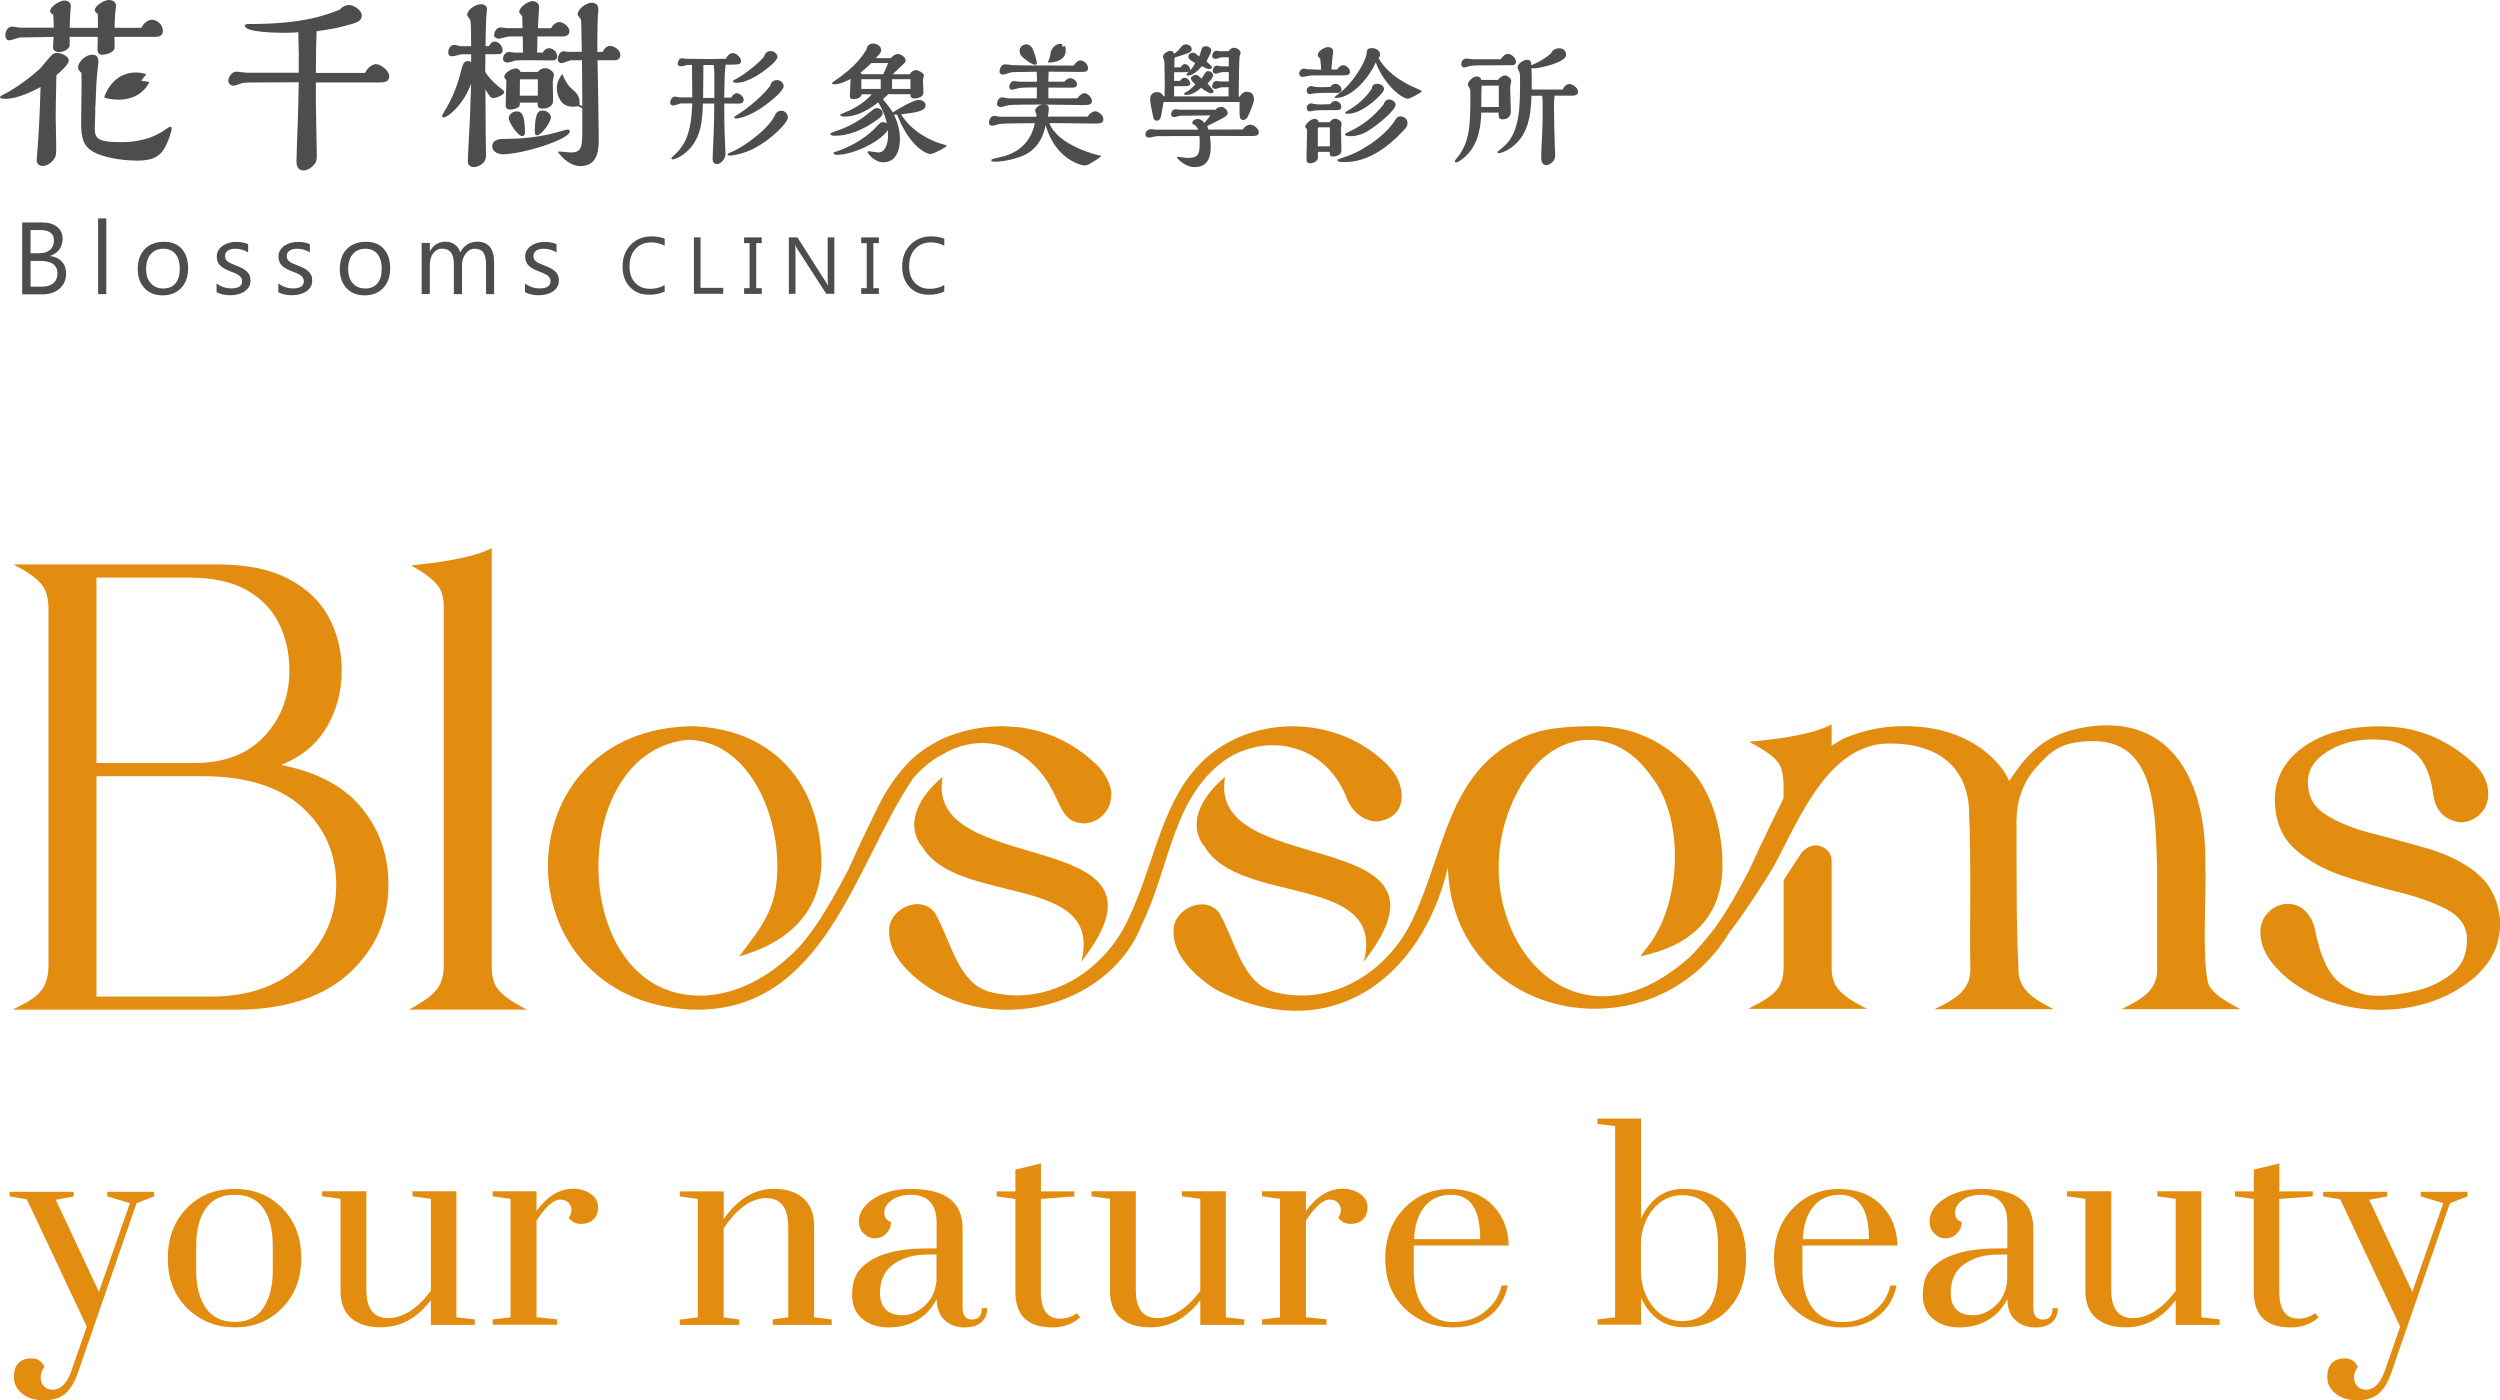 <?xml version="1.0" encoding="UTF-8"?>
<svg id="b" data-name="圖層 2" xmlns="http://www.w3.org/2000/svg" width="244.63" height="137.01" viewBox="0 0 244.63 137.01">
  <defs>
    <style>
      .d {
        isolation: isolate;
      }

      .e {
        fill: #4d4d4d;
      }

      .f {
        fill: #e28c10;
      }
    </style>
  </defs>
  <g id="c" data-name="b">
    <g>
      <g>
        <path class="f" d="M27.52,74.85c1.88-.76,3.3-1.89,4.25-3.37,1.11-1.74,1.67-3.72,1.67-5.9,0-1.87-.43-3.61-1.26-5.17-.84-1.57-2.18-2.84-3.98-3.78-1.79-.93-4.1-1.4-6.88-1.4H1.33l.99,.56c.84,.48,1.45,.98,1.82,1.49,.36,.5,.57,1.21,.6,2.08v35.3c-.03,.89-.24,1.6-.6,2.12-.37,.53-.98,1.02-1.81,1.45l-1.08,.57H23.66c4.59-.12,8.16-1.35,10.63-3.68,2.47-2.34,3.72-5.21,3.72-8.56,0-3-.96-5.61-2.85-7.77-1.7-1.95-4.27-3.27-7.64-3.93m-1.65-2.82c-1.63,1.74-3.91,2.62-6.78,2.62H9.44v-18.14h9.07c2.3,0,4.19,.41,5.62,1.22,1.43,.81,2.49,1.9,3.16,3.25,.68,1.36,1.03,2.91,1.03,4.61,0,2.54-.83,4.71-2.46,6.45m-16.42,3.9h10.33c4.28,0,7.58,1.02,9.8,3.04,2.21,2.01,3.33,4.56,3.33,7.58s-1.11,5.58-3.31,7.72c-2.2,2.15-5.21,3.23-8.96,3.23H9.44v-21.57Z"/>
        <path class="f" d="M48.69,96.74c-.38-.5-.57-1.2-.57-2.08V53.64l-.42,.19c-1.33,.59-3.55,1.07-6.59,1.4l-.88,.1,.77,.45c.8,.48,1.42,.99,1.83,1.5,.39,.49,.59,1.19,.59,2.07v35.3c-.03,.88-.24,1.59-.63,2.09-.39,.52-1,1.02-1.8,1.49l-.94,.56h11.48l-.99-.56c-.84-.47-1.46-.97-1.85-1.49"/>
        <path class="f" d="M179.82,96.73c-.39-.49-.59-1.19-.59-2.07v-10.38c0-.47-.17-.85-.5-1.14-.68-.58-1.63-.61-2.44,.29l-1.76,2.7v8.52c0,.88-.19,1.58-.57,2.08-.39,.51-1.01,.99-1.84,1.43l-1.08,.56h11.64l-1.03-.56c-.8-.43-1.42-.92-1.83-1.44"/>
        <path class="f" d="M216.38,96.73c-1.1-.68-.41-10.54-.59-11.84,.22-7.72-2.84-15.23-11.83-13.72-3.61,.62-5.41,2.25-7.36,5.27-.13-.55-2.67-5.39-10.3-5.39-1.98,0-3.92,.39-5.78,1.17-.48,.23-.87,.5-1.29,.75v-2.09c-1.65,.91-4.85,1.43-8.1,1.7,.96,.49,2.3,1.26,2.8,1.96,.7,.74,.6,2.51,.59,3.58-.03,.05-2.26,4.56-3.34,6.99-.97,1.84-2.1,3.95-3.41,5.73-.8,1.04-1.59,1.97-2.36,2.75-13.01,11.73-24.05-5.63-16.06-17.55,3.31-4.85,9-4.87,12.28,0h.02c3.32,4.39,2.77,12.6-.43,16.6-.19,.23-.72,.96-.72,.96,.83-.32,8.05-1.19,8.05-8.95,0-3.87-1.26-7.54-3.35-9.62-2.19-2.19-5.05-3.97-9.17-3.97-4.44,0-5.99,.58-7.45,1.29-6.87,3.35-7.25,11.03-10.24,17.37-2.21,5.02-7.68,8.89-13.65,7.35-3.14-.86-3.75-4.89-5.39-7.75-1.43-1.84-4.59-.34-4.47,1.87-.03,2.34,2.14,4.34,4.03,5.57,11.06,5.81,20.23-.84,22.82-11.9,.44,15.06,20.03,18.83,27.56,6.36,1.46-1.88,2.84-4.07,3.96-5.83,2.37-3.9,5.24-12.64,11.66-12.64,8.05,0,7.8,6.27,7.82,6.8,.21,4.23,.05,11.59,.12,15.13,.12,2.3-1.66,3.15-3.49,4.07h11.64c-1.77-.94-3.54-1.81-3.44-4.07-.23-4.12-.17-10.05-.19-14.37,0-1.9,.62-3.77,1.9-5.18,1.43-1.58,2.38-2.61,5.65-2.61,6.3,0,6,7.54,6.21,12.39v9.77c.12,2.3-1.66,3.15-3.49,4.07h11.64c-.95-.5-2.31-1.24-2.85-2"/>
        <path class="f" d="M242.29,85.37c-1.32-1.03-2.94-1.82-4.81-2.36-1.8-.52-3.64-1.02-5.47-1.49-1.76-.45-3.26-1.06-4.46-1.82-1.15-.73-1.72-1.78-1.72-3.2v-.15c.07-1.13,.7-2.05,1.92-2.82,1.24-.78,2.74-1.18,4.45-1.18l1.03,.05c1.11,.07,2.15,.5,3.08,1.28,.93,.76,1.52,2.11,1.78,4.01,.21,1.59,1.06,2.52,2.58,2.77h.11c.68,0,1.3-.25,1.83-.73,.53-.49,.82-1.11,.87-1.85v-.17c0-1.15-.5-2.18-1.5-3.08-.95-.85-1.84-1.5-2.65-1.92-1.86-1.09-4.03-1.64-6.43-1.64-3.02,0-5.49,.64-7.34,1.91-1.88,1.29-2.88,2.97-2.96,5.02v.17c0,2.1,.66,3.75,1.96,4.91,1.26,1.13,2.85,2.01,4.7,2.63,1.84,.61,3.7,1.15,5.53,1.61,1.82,.45,3.37,1.01,4.62,1.66,1.19,.63,1.84,1.48,1.98,2.57v.46c0,1.37-.46,2.41-1.4,3.2-.97,.8-2.14,1.38-3.48,1.71-1.36,.34-2.6,.51-3.68,.51-1.47,.04-2.74-.38-3.84-1.23-1.1-.84-1.92-2.54-2.43-5.04-.12-.74-.41-1.38-.87-1.89-.48-.54-1.09-.82-1.82-.82s-1.36,.27-1.89,.8c-.53,.53-.8,1.19-.8,1.95,0,1.09,.42,2.15,1.24,3.13,.79,.95,1.73,1.75,2.79,2.38,2.28,1.39,4.87,2.1,7.7,2.1,3.09,0,5.84-.79,8.16-2.36,2.36-1.59,3.56-3.61,3.56-5.99v-.49c-.2-1.98-.99-3.52-2.34-4.57"/>
        <path class="f" d="M92.18,73.85h0c4.27-2.56,9.02-.68,11.18,4.26,.51,1.01,.91,2.17,2.17,2.4l.44,.06c1.42,.02,2.7-1.14,2.75-2.59,.23-1.19-1.05-2.96-1.64-3.36-2.06-1.9-4.49-3.06-7.27-3.45l-1.68-.11c-1.98,0-3.92,.39-5.78,1.17-1.56,.74-2.8,1.63-3.69,2.64-.89,.97-1.69,2.1-2.39,3.38-1.08,2.12-2.18,4.43-3.26,6.85-1.43,2.69-3.52,6.59-5.76,8.48-2.39,2.24-5.86,4.12-9.54,3.81-12.12-.9-12.16-23.92-.37-25,5.77,.12,8.82,6.99,8.72,12.56,.01,4.14-1.76,5.96-3.73,8.65,.83-.32,7.75-1.83,8.05-8.95,.03-7.55-4.33-13.25-12.52-13.59-18.84,.14-19.07,26.8-.23,27.73,13.07,.45,15.99-14.18,21.71-22.61,.84-.99,1.79-1.78,2.82-2.33"/>
        <path class="f" d="M106.45,93.24c8.97-12.53-16.05-7.27-14.21-17.22-2.17,1.8-3.78,4.44-2.06,6.79l.03-.02c3.32,5.89,17.88,2.58,15.59,11.34l.65-.88h0Z"/>
        <path class="f" d="M134.09,93.24c8.97-12.53-16.05-7.27-14.21-17.22-2.17,1.8-3.79,4.44-2.06,6.79l.03-.02c3.31,5.89,17.89,2.58,15.59,11.34l.65-.89Z"/>
        <path class="f" d="M120.35,74.07c4.12-2.39,9.45-1.04,11.4,3.96,.45,1.19,1.25,1.97,2.41,2.3l.53,.06c3.04-.34,2.84-3.17,1.71-4.79h0c-.61-.77-.83-.97-.92-1.03-3.87-3.68-9.9-4.52-14.73-2.22-6.87,3.35-7.25,11.03-10.24,17.36-2.21,5.02-7.68,8.89-13.65,7.35-3.14-.86-3.75-4.89-5.39-7.76-1.43-1.84-4.59-.34-4.47,1.87-.03,2.34,2.14,4.34,4.03,5.57,7.17,4.44,17.7,1.48,20.73-6.33,2.8-5.7,2.97-12.78,8.59-16.35"/>
      </g>
      <g class="d">
        <path class="f" d="M15.08,116.62v.45l-1.72,.66-5.69,16.46c-.33,.98-.74,1.7-1.25,2.15-.51,.45-1.21,.68-2.11,.68s-1.62-.22-2.15-.66c-.53-.44-.8-.97-.8-1.6s.15-1.09,.45-1.39c.3-.3,.73-.45,1.29-.45s.98,.27,1.25,.82c-.25,.33-.37,.68-.37,1.04s.11,.66,.33,.88c.22,.22,.49,.33,.82,.33,.79,0,1.41-.6,1.84-1.8l1.52-4.38-5.86-12.45-1.68-.29v-.45H7.22v.45l-1.76,.33,4.22,9.01,3.03-8.68-2.21-.66v-.45h4.59Z"/>
        <path class="f" d="M18.3,128c-1.26-1.26-1.88-2.88-1.88-4.87s.61-3.62,1.84-4.89c1.23-1.27,2.79-1.9,4.69-1.9s3.46,.63,4.69,1.9,1.84,2.89,1.84,4.85-.61,3.59-1.84,4.87-2.77,1.92-4.63,1.92-3.43-.63-4.71-1.88Zm8.39-3.64v-2.5c0-1.53-.31-2.74-.92-3.62-.61-.89-1.55-1.33-2.8-1.33s-2.2,.44-2.83,1.33c-.63,.89-.94,2.1-.94,3.62v2.5c0,1.5,.31,2.71,.94,3.62,.63,.92,1.57,1.37,2.83,1.37s2.19-.46,2.8-1.37c.61-.91,.92-2.12,.92-3.62Z"/>
        <path class="f" d="M35.85,116.58v9.66c0,1.83,.71,2.74,2.13,2.74s2.84-.89,4.18-2.66v-9.01l-1.8-.25v-.49h4.3v12.33l1.8,.21v.53h-4.3v-2.42c-1.34,1.78-2.98,2.66-4.91,2.66-1.23,0-2.19-.3-2.89-.9-.7-.6-1.04-1.5-1.04-2.7v-8.97l-1.8-.25v-.49h4.34Z"/>
        <path class="f" d="M48.2,129.64v-.53l1.76-.21v-11.59l-1.76-.25v-.49h4.3v1.92c1.06-1.45,2.27-2.17,3.6-2.17,.63,0,1.19,.16,1.68,.49,.49,.33,.74,.76,.74,1.29s-.15,.94-.45,1.23c-.3,.29-.7,.43-1.21,.43s-.91-.21-1.21-.61c.19-.25,.28-.5,.27-.78-.01-.27-.12-.5-.31-.7-.19-.19-.45-.29-.78-.29-.66,0-1.43,.68-2.33,2.05v9.46l2.01,.21v.53h-6.31Z"/>
        <path class="f" d="M77.12,120.02c0-1.86-.72-2.78-2.15-2.78s-2.82,.98-4.16,2.95v8.72l1.52,.21v.53h-5.81v-.53l1.76-.21v-11.59l-1.76-.25v-.49h4.3v2.7c1.36-1.96,3-2.95,4.91-2.95,1.2,0,2.16,.31,2.87,.92s1.06,1.51,1.06,2.68v8.97l1.72,.21v.53h-5.77v-.53l1.52-.21v-8.89Z"/>
        <path class="f" d="M91.64,127.14c-.44,.87-1.06,1.55-1.88,2.03-.82,.48-1.75,.72-2.8,.72s-1.91-.28-2.58-.84-1-1.33-1-2.31,.2-1.76,.61-2.33c1.15-1.5,3.4-2.25,6.76-2.25h.9v-2.46c0-1.86-.85-2.79-2.54-2.79-.76,0-1.39,.18-1.86,.53-.48,.36-.72,.76-.72,1.23s.22,.76,.66,.9c0,.44-.16,.81-.47,1.13s-.69,.47-1.13,.47c-.41,0-.77-.16-1.08-.47-.31-.31-.47-.7-.47-1.17,0-.87,.49-1.62,1.47-2.25,.98-.63,2.18-.94,3.6-.94,3.41,0,5.1,1.3,5.08,3.89v7.74c0,.76,.31,1.15,.94,1.15s.94-.37,.94-1.11h.53c0,.57-.19,1.03-.57,1.37-.38,.34-.94,.51-1.68,.51s-1.37-.23-1.88-.68c-.52-.45-.79-1.14-.82-2.07Zm0-1.8v-2.58h-.9c-1.31,0-2.41,.31-3.3,.94-.89,.63-1.33,1.57-1.33,2.83,0,.68,.18,1.21,.55,1.6,.37,.38,.92,.57,1.66,.57s1.45-.3,2.13-.9c.68-.6,1.08-1.42,1.19-2.46Z"/>
        <path class="f" d="M105.13,116.58v.49l-3.28,.25v9.05c0,1.8,.64,2.69,1.92,2.66,.57,0,1.11-.18,1.6-.53l.33,.41c-.76,.66-1.67,.98-2.7,.98-2.43,0-3.64-1.16-3.64-3.48v-9.09l-1.84-.25v-.49h1.84v-2.13l2.5-.61v2.74h3.28Z"/>
        <path class="f" d="M111.14,116.58v9.66c0,1.83,.71,2.74,2.13,2.74s2.84-.89,4.18-2.66v-9.01l-1.8-.25v-.49h4.3v12.33l1.8,.21v.53h-4.3v-2.42c-1.34,1.78-2.98,2.66-4.91,2.66-1.23,0-2.19-.3-2.89-.9-.7-.6-1.04-1.5-1.04-2.7v-8.97l-1.8-.25v-.49h4.34Z"/>
        <path class="f" d="M123.49,129.64v-.53l1.76-.21v-11.59l-1.76-.25v-.49h4.3v1.92c1.06-1.45,2.27-2.17,3.6-2.17,.63,0,1.19,.16,1.68,.49,.49,.33,.74,.76,.74,1.29s-.15,.94-.45,1.23c-.3,.29-.7,.43-1.21,.43s-.91-.21-1.21-.61c.19-.25,.28-.5,.27-.78-.01-.27-.12-.5-.31-.7-.19-.19-.45-.29-.78-.29-.66,0-1.43,.68-2.33,2.05v9.46l2.01,.21v.53h-6.31Z"/>
        <path class="f" d="M145.29,128.33c.87-.66,1.42-1.5,1.64-2.54h.61c-.25,1.26-.85,2.25-1.8,2.99-.96,.74-2.13,1.11-3.52,1.11-1.91,0-3.51-.63-4.79-1.88-1.26-1.23-1.88-2.85-1.88-4.85s.61-3.64,1.84-4.91c1.23-1.27,2.72-1.9,4.48-1.9s3.15,.53,4.18,1.58,1.55,2.37,1.58,3.95h-9.29v2.5c0,1.5,.33,2.7,.98,3.6,.71,.93,1.67,1.39,2.87,1.39s2.24-.34,3.11-1.02Zm-3.28-11.42c-1.12,0-1.99,.39-2.62,1.17-.63,.78-.97,1.84-1.02,3.17h6.47c0-2.89-.94-4.34-2.83-4.34Z"/>
        <path class="f" d="M156.32,129.64v-.53l1.72-.21v-18.71l-1.72-.21v-.53h4.26v9.79c.9-1.94,2.29-2.91,4.18-2.91s3.37,.63,4.46,1.88c1.09,1.26,1.64,2.89,1.64,4.91s-.55,3.65-1.64,4.89-2.58,1.86-4.46,1.86-3.28-.96-4.18-2.87v2.62h-4.26Zm11.79-5.28v-2.5c0-3.28-1.17-4.91-3.52-4.91-1.12,0-2.06,.46-2.83,1.37-.76,.92-1.16,2.04-1.19,3.38v2.66c0,1.34,.38,2.49,1.15,3.46,.76,.97,1.72,1.45,2.87,1.45,2.35,0,3.52-1.64,3.52-4.91Z"/>
        <path class="f" d="M183.33,128.33c.87-.66,1.42-1.5,1.64-2.54h.61c-.25,1.26-.85,2.25-1.8,2.99-.96,.74-2.13,1.11-3.52,1.11-1.91,0-3.51-.63-4.79-1.88-1.26-1.23-1.88-2.85-1.88-4.85s.61-3.64,1.84-4.91,2.72-1.9,4.48-1.9,3.15,.53,4.18,1.58c1.02,1.05,1.55,2.37,1.58,3.95h-9.3v2.5c0,1.5,.33,2.7,.98,3.6,.71,.93,1.67,1.39,2.87,1.39s2.24-.34,3.11-1.02Zm-3.28-11.42c-1.12,0-1.99,.39-2.62,1.17-.63,.78-.97,1.84-1.02,3.17h6.47c0-2.89-.94-4.34-2.83-4.34Z"/>
        <path class="f" d="M196.41,127.14c-.44,.87-1.06,1.55-1.88,2.03s-1.75,.72-2.8,.72-1.91-.28-2.58-.84-1-1.33-1-2.31,.2-1.76,.61-2.33c1.15-1.5,3.4-2.25,6.76-2.25h.9v-2.46c0-1.86-.85-2.79-2.54-2.79-.76,0-1.39,.18-1.86,.53-.48,.36-.72,.76-.72,1.23s.22,.76,.66,.9c0,.44-.16,.81-.47,1.13s-.69,.47-1.13,.47c-.41,0-.77-.16-1.08-.47-.31-.31-.47-.7-.47-1.17,0-.87,.49-1.62,1.47-2.25s2.18-.94,3.6-.94c3.41,0,5.1,1.3,5.08,3.89v7.74c0,.76,.31,1.15,.94,1.15s.94-.37,.94-1.11h.53c0,.57-.19,1.03-.57,1.37-.38,.34-.94,.51-1.68,.51s-1.37-.23-1.88-.68c-.52-.45-.79-1.14-.82-2.07Zm0-1.8v-2.58h-.9c-1.31,0-2.41,.31-3.3,.94-.89,.63-1.33,1.57-1.33,2.83,0,.68,.18,1.21,.55,1.6,.37,.38,.92,.57,1.66,.57s1.45-.3,2.13-.9c.68-.6,1.08-1.42,1.19-2.46Z"/>
        <path class="f" d="M206.59,116.58v9.66c0,1.83,.71,2.74,2.13,2.74s2.84-.89,4.18-2.66v-9.01l-1.8-.25v-.49h4.3v12.33l1.8,.21v.53h-4.3v-2.42c-1.34,1.78-2.98,2.66-4.91,2.66-1.23,0-2.19-.3-2.89-.9-.7-.6-1.04-1.5-1.04-2.7v-8.97l-1.8-.25v-.49h4.34Z"/>
        <path class="f" d="M226.31,116.58v.49l-3.28,.25v9.05c0,1.8,.64,2.69,1.92,2.66,.57,0,1.11-.18,1.6-.53l.33,.41c-.76,.66-1.67,.98-2.7,.98-2.43,0-3.64-1.16-3.64-3.48v-9.09l-1.84-.25v-.49h1.84v-2.13l2.5-.61v2.74h3.28Z"/>
        <path class="f" d="M241.45,116.62v.45l-1.72,.66-5.69,16.46c-.33,.98-.74,1.7-1.25,2.15-.51,.45-1.21,.68-2.11,.68s-1.62-.22-2.15-.66c-.53-.44-.8-.97-.8-1.6s.15-1.09,.45-1.39c.3-.3,.73-.45,1.29-.45s.98,.27,1.25,.82c-.25,.33-.37,.68-.37,1.04s.11,.66,.33,.88,.49,.33,.82,.33c.79,0,1.41-.6,1.84-1.8l1.52-4.38-5.86-12.45-1.68-.29v-.45h6.27v.45l-1.76,.33,4.22,9.01,3.03-8.68-2.21-.66v-.45h4.59Z"/>
      </g>
      <g>
        <g>
          <path class="e" d="M5.59,5.18c.44,0,1.14,.33,1.14,.74,0,.37-.75,1.06-1.21,1.43-.05,1.97-.07,3.61-.07,4.02s.05,2.4,.05,2.85c0,.95,0,1.04-.26,1.41-.31,.41-.75,.61-1.05,.61s-.6-.17-.6-.58c0-.22,.1-1.3,.12-1.54,.19-2.85,.23-4.69,.26-5.6-.72,.37-2.2,1.15-3.43,1.15-.12,0-.54,0-.54-.15,0-.11,.28-.24,.49-.35,.89-.43,2.59-1.66,3.45-2.48,.17-.17,.91-1.1,1.1-1.28,.1-.09,.26-.24,.54-.24h.01ZM13.83,2.71c.23-.43,.63-.78,1.03-.78,.51,0,1.08,.47,1.08,1.1,0,.5-.44,.58-.75,.58h-3.99c0,.15,.02,.84,.02,.99,0,.63-1.03,.76-1.21,.76-.46,0-.47-.41-.47-.61,0-.17,.03-.95,.03-1.14h-2.75v.8c0,.43-.67,.69-1.07,.69-.05,0-.56-.04-.56-.43,0-.02,.05-.89,.05-1.06l-3.27,.06c-.16,0-.88,.28-1.05,.28-.24,0-.4-.22-.4-.49,0-.33,.19-.86,.67-.86,.12,0,.68,.11,.82,.11h3.25c0-.26-.03-1.1-.05-1.3-.19-.06-.31-.19-.31-.32,.01-.45,.95-1.04,1.41-1.04,.05,0,.63,0,.63,.6,0,.07-.05,.37-.05,.45-.03,.3-.05,.84-.07,1.62h2.77c0-.19-.02-1.14-.02-1.36-.12-.07-.3-.22-.3-.37,0-.41,.91-.99,1.37-.99,.07,0,.72,0,.72,.6,0,.04-.03,.22-.03,.26-.07,.46-.09,.61-.12,1.86h2.62Zm-4.5,8.05c-.03,.88-.05,1.4-.05,1.66,0,.99,0,1.49,2.52,1.49,2.33,0,3.48-.67,4.16-1.08,.1-.06,.58-.43,.7-.43,.05,0,.14,.04,.14,.15,0,.37-.39,1.4-.67,1.9-.44,.75-1.01,1.27-2.73,1.27-.75,0-2.63-.13-3.92-.69-1.38-.6-1.54-1.53-1.54-3.03,0-.71,.07-4.09,.03-4.86-.24-.24-.33-.35-.33-.54,0-.58,.77-1.25,1.38-1.25,.54,0,.61,.35,.61,.78,0,.08-.05,.49-.07,.58-.12,1.06-.16,1.97-.21,3.41l-.04,.65h.02Z"/>
          <path class="e" d="M29.24,5.63c0-.15-.05-2.21-.05-2.48-.37,.04-.6,.06-1.33,.06-.61,0-3.9-.02-3.9-.69,0-.17,.23-.17,.44-.17,5.21,0,7.33-.82,8.85-1.41,.4-.45,.86-.45,.91-.45,.4,0,1.24,.47,1.24,1.01,0,.6-.53,.74-1.52,1-.53,.15-1.49,.37-2.9,.56-.04,1.06-.07,1.9-.07,4.08h4.8c.31-.6,.77-.86,1.08-.86,.47,0,1.3,.63,1.3,1.19s-.54,.6-.93,.6h-6.25v2.14c0,.71,.09,4.15,.09,4.91,0,.52,0,.71-.31,1.04-.23,.26-.63,.52-.98,.52-.61,0-.7-.54-.7-.88,0-.52,.1-3.07,.12-3.67,.05-1.45,.07-2.18,.1-4.08-.58,0-3.38,.02-4.01,.02-.3,0-1.3,0-1.51,.06-.12,.04-.72,.26-.86,.26-.21,0-.51-.17-.51-.49s.31-.89,.82-.89c.14,0,.86,.11,1.01,.11h5.06v-1.49Z"/>
          <path class="e" d="M47.5,5.31c0,.24-.02,1.43-.02,1.71,.16,.28,.51,.84,1.65,1.73,.19,.15,.21,.17,.21,.26,0,.3-.81,.58-1.05,.58-.3,0-.35-.09-.79-.86l.03,4.6c0,.26,.03,1.58,.03,1.88,0,.88-.88,1.14-1.19,1.14-.37,0-.6-.22-.6-.6,0-.07,.09-1.82,.1-1.99,.12-2.27,.14-2.33,.23-5.58-.74,2.06-2.27,3.31-2.68,3.31-.1,0-.16-.04-.16-.13,0-.07,.02-.11,.14-.32,.44-.73,1.15-1.9,1.65-3.85,.26-1.02,.31-1.21,.79-1.21,.09,0,.21,.02,.26,.13v-.8h-.88c-.14,0-.79,.2-.94,.2-.33,0-.42-.17-.42-.37,0-.35,.19-.75,.61-.75,.1,0,.52,.13,.63,.13h1c0-.8,0-2.23-.07-2.53-.02-.09-.32-.43-.32-.52,0-.5,.81-1.06,1.35-1.06,.23,0,.6,.11,.6,.52,0,.06-.05,.35-.05,.41-.05,.37-.09,2.08-.1,3.18h.32c.21-.3,.31-.45,.58-.45,.35,0,.77,.39,.77,.82s-.3,.41-.63,.41h-1.05Z"/>
          <path class="e" d="M49.17,15.1c-.26,0-1-.17-1-.78,0-.73,.81-.73,1.4-.73,2.4,0,4.3-.47,4.62-.56,1.17-.32,1.22-.35,1.36-.35,.09,0,.21,.04,.21,.17,0,.8-4.67,2.25-6.6,2.25h0Z"/>
          <path class="e" d="M53.93,2.76c.26-.52,.67-.6,.81-.6,.37,0,.98,.43,.98,.91,0,.32-.26,.5-.7,.5h-2.43c0,.22-.02,1.34-.03,1.58h.56c.19-.43,.56-.43,.61-.43,.38,0,.79,.34,.79,.8,0,.39-.33,.39-.61,.39-.3,0-1.75-.02-2.08-.02-.28,0-1.26,0-1.44,.04-.1,.04-.59,.19-.72,.19s-.45-.07-.45-.35c0-.3,.19-.69,.63-.69,.07,0,.42,.07,.51,.07h.81c0-.61,0-1.06-.02-1.58h-1.33c-.16,0-.87,.22-1.03,.22-.09,0-.44-.06-.44-.37s.23-.74,.65-.74c.09,0,.51,.07,.61,.07h1.52c0-.13-.02-.82-.02-.97s0-.21-.14-.35c-.09-.09-.16-.17-.16-.26,0-.48,.86-1.06,1.29-1.06,.17,0,.65,.09,.65,.58,0,.19-.1,1.73-.12,2.07h1.3Z"/>
          <path class="e" d="M51.09,13.32c-.4,0-1.31-1.32-1.31-1.77,0-.26,.3-.65,.77-.65,.38,0,.82,.13,.82,2.07,0,.22-.1,.35-.28,.35Z"/>
          <path class="e" d="M54.2,7.34c0-.37-.52-.67-.86-.67-.26,0-.56,.13-.7,.37h-1.71c-.07-.22-.23-.34-.47-.34-.42,0-1.12,.45-1.12,.82,0,.06,.05,.13,.14,.24,.07,.09,.07,.11,.07,.22,0,.35-.07,1.97-.07,2.25,0,.17,0,.49,.44,.49,.24,0,.58-.08,.74-.19,.21-.13,.21-.21,.21-.49h1.73c0,.45,.03,.58,.56,.58,.4,0,.96-.19,.96-.74,0-.3-.03-1.73-.03-1.9,0-.11,.12-.56,.12-.65h0Zm-1.57,2.02h-1.77c0-.26,.02-1.38,.02-1.6h1.75v1.6Z"/>
          <path class="e" d="M52.56,13.24c-.23,0-.23-.21-.23-.35,0-2.07,.47-2.07,.79-2.07,.54,0,.82,.47,.79,.71-.07,.52-.96,1.71-1.35,1.71Z"/>
          <path class="e" d="M58.97,5.07c.17-.35,.45-.58,.7-.58,.4,0,1.03,.37,1.03,.89,0,.32-.19,.52-.6,.52h-1.63c.02,1.06,.12,6.31,.12,7.5,0,1.12,0,2.85-1.8,2.85-1.24,0-2.17-1.3-2.17-1.36s.02-.06,.16-.06c.05,0,.95,.09,1.08,.09,1.12,0,1.12-.6,1.12-2.47,0-1.62,0-4.41-.03-6.55h-1.07c-.14,0-.79,.28-.93,.28-.17,0-.37-.11-.37-.37,0-.3,.17-.8,.61-.8,.03,0,.24,.06,.3,.06h1.44c0-.28-.05-2.59-.05-2.66,0-.17,0-.5-.1-.61-.23-.28-.26-.32-.26-.41,0-.47,.81-1.12,1.37-1.12,.66,0,.66,.52,.66,.67,0,.09-.03,.5-.05,.62-.05,1.17-.05,2.68-.05,3.52h.52Z"/>
          <path class="e" d="M71.55,9.57c.04-.17,.31-.45,.54-.45,.26,0,.68,.3,.68,.64,0,.24-.17,.38-.47,.38-.01,0-.69-.01-.81-.01h-.62c0,1.34,.01,2.09,.03,2.69,.01,.33,.09,1.9,.09,2.26,0,.47-.47,.98-.84,.98-.09,0-.42-.04-.42-.51,0-.36,.09-2.06,.1-2.45,.04-.87,.06-2.01,.06-2.97h-1.11c-.05,1.54-.1,3.69-1.94,5-.38,.28-.86,.47-1.01,.47-.06,0-.14-.04-.14-.12,0-.05,.51-.5,.59-.59,.85-.92,1.38-2.13,1.46-4.77h-1.1c-.11,.01-.63,.21-.75,.21-.02,0-.31,0-.31-.3,0-.2,.15-.58,.48-.58,.07,0,.42,.08,.51,.08h1.17l-.03-3.18c-.37,0-.51,0-.76,.09-.09,.03-.22,.05-.31,.05-.05,0-.32-.01-.32-.25,0-.03,.01-.54,.43-.54,.05,0,.32,.04,.38,.05,.05,0,1.64,.03,2.32,.03,.48,0,.96-.01,1.59-.03,.12-.33,.42-.56,.67-.56,.35,0,.8,.45,.8,.77,0,.37-.25,.37-1.51,.37-.1,1.01-.1,1.23-.14,3.22h.68v.02Zm-1.65,0v-2.07c0-.13,0-.63-.06-1.14h-1.01l-.03,3.22h1.1Zm6.55,1.26c.41,0,.65,.39,.65,.67,0,.53-1.76,2.26-3.41,3.07-.95,.47-1.95,.66-2.27,.66-.04,0-.22-.01-.22-.1,0-.1,.03-.1,.27-.21,.57-.24,1.05-.53,1.34-.72,2.11-1.4,2.74-2.43,2.96-2.8,.07-.18,.21-.56,.67-.56h.01Zm-1.04-5.84c.33,0,.67,.29,.67,.58,0,.53-2.56,2.53-3.93,2.53-.11,0-.42,0-.42-.13,0-.09,.04-.12,.32-.26,.7-.36,2.12-1.44,2.7-2.15,.09-.34,.31-.56,.65-.56h.01Zm.62,2.84c.31,0,.65,.26,.65,.59,0,.47-1.12,1.37-1.81,1.88-1.69,1.26-2.83,1.3-2.85,1.3-.04,0-.18,0-.18-.12,0-.05,.21-.18,.39-.3,.55-.34,2.07-1.42,3.14-2.78,.04-.16,.14-.56,.67-.56h-.01Z"/>
          <path class="e" d="M81.74,13.29c-.17,0-.49-.03-.49-.17,0-.1,.05-.12,.52-.28,.54-.18,1.86-.63,3.27-1.8,.46-.38,.56-.46,.77-.46s.56,.16,.56,.47c0,.26-.15,.38-.43,.59-2.18,1.61-3.75,1.64-4.18,1.64h-.02Zm5.17-4.07c-.09,.09-.2,.21-.51,.49,.09,.11,.51,.63,.59,.75,.22,.28,.27,.37,.37,.54,.35-.25,2.05-1.23,2.53-1.23,.28,0,.68,.18,.68,.53,0,.58-.94,.71-2.39,.89,1.06,1.75,2.88,2.51,3.69,2.81,.11,.04,.77,.21,.77,.26,0,.13-1.3,.81-1.59,.81-.37,0-.88-.37-1.15-.59-1.2-1.01-1.84-2.57-2.12-3.27-.05,.01-.23,.01-.3,.01,.52,1.09,.58,1.88,.58,2.36,0,.31,0,2.3-1.63,2.3-.85,0-1.54-.85-1.54-1.01,0-.07,.05-.07,.16-.07,.05,0,.79,.12,.9,.12,.78,0,.95-1.16,.95-1.6,0-.1-.01-.39-.02-.59-.8,1.2-3.46,2.42-4.97,2.42-.26,0-.35-.08-.35-.17,0-.07,.07-.09,.36-.18,1.78-.59,3.18-1.69,3.7-2.25s.56-.6,.81-.6c.15,0,.23,.05,.35,.13-.17-.72-.38-1.31-.84-2.06-1.6,1.26-2.73,1.39-3.33,1.39-.09,0-.39-.03-.39-.16,0-.07,.35-.21,.48-.26,.95-.38,1.98-1.02,2.6-1.76h-1c-.03,.47-.77,.47-.79,.47-.32,0-.35-.14-.35-.37,0-.13,.07-1.35,.07-1.61-.46,.25-1.09,.53-1.53,.53-.05,0-.3,0-.3-.1,0-.05,.28-.25,.35-.29,1.96-1.35,2.62-2.35,3.04-3.01,.04-.53,.53-.59,.65-.59,.32,0,.79,.24,.79,.64,0,.26-.33,.59-.55,.79h1.49c.18-.24,.49-.41,.68-.41,.26,0,.77,.29,.77,.63,0,.16-.11,.26-.2,.34-.36,.34-1,.96-1.07,1.02h1.68c.12-.28,.43-.41,.59-.41,.22,0,.79,.28,.79,.55,0,.05-.1,.29-.1,.36,0,.18,.05,1.1,.05,1.31,0,.47-.72,.56-.86,.56-.39,0-.41-.2-.42-.42h-2.17Zm-.48-1.96c.32-.7,.36-.79,.47-1.09h-1.64c-.06,.09-.81,.75-1.06,.96,.03,.03,.14,.12,.15,.13h2.08Zm-.25,1.44v-.95h-1.89c0,.13-.01,.8-.01,.95h1.9Zm2.91,0v-.95h-1.8v.95h1.8Z"/>
          <path class="e" d="M106.43,11.42c.16-.32,.54-.53,.74-.53,.32,0,.8,.39,.8,.77,0,.43-.36,.43-.93,.43-.62,0-3.67-.04-4.36-.05,.85,2.22,4.75,3.18,5.01,3.18,.02,0,.06,.03,.06,.05,0,.1-.93,.66-1.05,.72-.17,.1-.33,.2-.6,.2-.15,0-2.77-.45-3.79-3.94-.39,2.11-1.73,2.76-2.05,2.91-.63,.3-1.84,.66-2.9,.66-.16,0-.36,0-.36-.13,0-.1,.12-.13,.17-.14,.17-.04,1-.24,1.2-.3,.75-.24,2.43-.92,2.89-3.2-.54,0-3.16,.03-3.37,.07-.11,.03-.67,.18-.79,.18-.07,0-.33-.03-.33-.28,0-.22,.14-.68,.53-.68,.07,0,.43,.08,.52,.08h3.59v-.24c-.01-.05-.12-.24-.12-.32,0-.3,.36-.63,.83-.63s.51,.21,.51,.38c0,.2-.02,.35-.09,.8h3.89Zm-1-1.8c.14-.26,.47-.5,.67-.5,.33,0,.75,.41,.75,.79s-.49,.37-.93,.37c-.59,0-3.48-.05-4.13-.05-.43,0-2.78,0-3.13,.07-.1,.01-.62,.18-.74,.18-.09,0-.36-.07-.36-.3,0-.18,.1-.66,.52-.66,.09,0,.47,.1,.56,.1h2.81c0-.15,.01-.89,.01-1.06h-.74c-.25,0-.69,.01-.98,.05-.1,.01-.59,.17-.7,.17-.17,0-.28-.09-.28-.26,0-.22,.14-.59,.48-.59,.07,0,.47,.07,.56,.07h1.67c0-.31-.01-.69-.03-.98l-2.38,.04c-.14,0-.75,.24-.9,.24-.03,0-.35,0-.35-.29,0-.16,.09-.71,.53-.71,.05,0,.1,0,.17,.01,.69,.1,1.28,.1,6.56,.1,.17-.28,.4-.5,.63-.5,.35,0,.77,.34,.77,.79,0,.3-.3,.34-.62,.34-.62,0-.88,0-3.24-.03-.01,.29-.03,.74-.03,.98h1.58c.14-.2,.38-.34,.54-.34,.27,0,.68,.22,.68,.6,0,.33-.32,.33-.67,.33-.31,0-1.8-.01-2.13-.01,0,.33,0,.71,.01,1.05h2.84Zm-4.18-3.29c-.28,0-1.05-.58-1.3-.85-.14-.14-.18-.38-.18-.51,0-.37,.32-.63,.65-.63s.57,.26,.68,.55c.16,.39,.36,1.1,.36,1.29,0,.16-.19,.16-.21,.16h0Z"/>
          <path class="e" d="M118.92,10.75c.12-.13,.3-.29,.53-.29,.39,0,.68,.32,.68,.62,0,.17-.22,.33-.3,.37-.23,.17-1.46,.76-1.7,.88,.01,.05,.11,.3,.12,.35,1.37,0,1.93,0,3.37-.01,.17-.32,.52-.47,.72-.47,.35,0,.84,.39,.84,.75,0,.33-.36,.36-.61,.36-.28,0-2.97,0-4.17-.01,.05,.6,.07,.8,.07,1.01,0,.76-.09,2.04-1.58,2.04-.96,0-1.72-.87-1.72-.93,0-.05,.05-.08,.07-.08,.07,0,.43,.05,.52,.07,.3,.04,.41,.04,.49,.04,1.14,0,1.14-.51,1.14-1.68,0-.24,0-.33-.03-.46-.93,.01-2.89,.01-3.75,.01-.41,0-.46,0-.63,.04-.42,.1-.43,.1-.57,.1-.27,0-.33-.2-.33-.32,0-.2,.18-.5,.53-.5,.09,0,.52,.05,.62,.05h4.02c-.07-.18-.21-.39-.36-.47-.2-.09-.22-.1-.22-.17,0-.3,.33-.41,.53-.41,.26,0,.51,.18,.65,.39,.09-.1,.51-.6,.59-.74l-2.96,.04c-.09,0-.49,.13-.58,.13-.19,0-.31-.12-.31-.28,0-.18,.15-.49,.44-.49,.06,0,.36,.05,.42,.05h3.47Zm2.41-1.32c.07-.14,.3-.45,.65-.45,.72,0,.72,.56,.72,.79,0,.29-.44,1.35-.65,1.73-.09,.14-.25,.24-.39,.24-.38,0-.39-.2-.36-1.76h-7.44c-.03,.13-.23,1.26-.23,1.3-.05,.21-.12,.53-.42,.53s-.35-.26-.36-.33c-.09-.38-.31-1.46-.31-1.76,0-.45,.28-.71,.68-.71,.28,0,.55,.18,.62,.41h.12c.01-1.25,.03-1.46-.02-3.36,0-.08-.14-.43-.14-.53,0-.28,.47-.55,.74-.55,.21,0,.32,.18,.37,.28,.43-.34,.54-.5,.7-.71,.06-.09,.25-.21,.44-.21,.28,0,.56,.2,.56,.46,0,.13-.06,.22-.15,.29-.16,.12-.43,.2-1.52,.54l-.04,.96h.64c.1-.18,.22-.32,.4-.32,.26,0,.52,.28,.52,.55,0,.03,0,.05-.02,.09,.17-.2,.36-.41,.51-.74-.41-.24-.67-.38-.67-.68,0-.21,.28-.34,.44-.34,.15,0,.27,.09,.36,.16,.04,.04,.21,.2,.26,.22,.1-.28,.21-.59,.23-.71,.06-.3,.39-.3,.44-.3,.26,0,.51,.2,.51,.41,0,.16-.07,.33-.32,.79-.11,.21-.11,.22-.14,.29,.1,.1,.17,.17,.3,.28,.21,.18,.23,.21,.23,.29,0,.1-.14,.18-.27,.18-.16,0-.38-.12-.72-.29-.3,.42-.94,.92-1.31,.92-.03,0-.2-.01-.2-.09,0-.05,.06-.12,.27-.32-.06,.04-.15,.08-.36,.08h-1.11v.85h.58c.12-.21,.28-.3,.43-.3,.32,0,.57,.33,.57,.58,0,.21-.33,.24-.42,.24h-1.16v1h5.33v-.89h-.68c-.09,0-.51,.16-.6,.16-.14,0-.33-.07-.33-.25,0-.16,.09-.53,.43-.53,.05,0,.3,.05,.36,.05h.84v-.92h-.65c-.09,0-.52,.16-.62,.16-.09,0-.3-.05-.3-.26,0-.14,.07-.53,.41-.53,.1,0,.3,.04,.37,.07h.79v-.89h-.68c-.09,0-.49,.16-.59,.16-.18,0-.36-.09-.36-.26,0-.18,.12-.54,.44-.54,.05,0,.3,.05,.36,.05h.8c.1-.14,.3-.34,.52-.34,.31,0,.67,.22,.67,.53,0,.01-.09,.25-.1,.29-.04,.12-.09,2.56-.09,3.96h.11v-.02Zm-2.58-.5c0,.13-.14,.2-.25,.2-.2,0-.75-.34-.96-.54-.35,.32-.91,.7-1.47,.7-.04,0-.2,0-.2-.1,0-.07,.07-.12,.31-.25,.31-.18,.54-.41,.79-.69-.11-.09-.43-.34-.43-.58,0-.17,.25-.34,.47-.34,.18,0,.27,.08,.56,.37,.41-.66,.46-.74,.64-.74,.27,0,.49,.21,.49,.42s-.2,.43-.54,.79c.17,.18,.59,.63,.59,.77h0Z"/>
          <path class="e" d="M130.85,6.8c.15-.26,.37-.42,.57-.42,.3,0,.68,.31,.68,.66,0,.28-.31,.34-.57,.34h-1.6c-.94,0-1.35-.01-1.7,.01-.11,0-.63,.13-.75,.13-.26,0-.35-.16-.35-.32,0-.25,.21-.49,.46-.49,.03,0,.35,.07,.37,.07,.04,.01,1.21,.04,1.31,.04,0-.41-.04-.68-.09-1.09-.17-.15-.23-.21-.23-.36,0-.36,.63-.76,1.02-.76,.33,0,.49,.2,.49,.49,0,.03-.03,.21-.04,.26-.06,.41-.06,.51-.14,1.44h.57Zm-.74,5.16c.15-.24,.37-.34,.54-.34,.2,0,.63,.17,.63,.5,0,.07-.06,.37-.06,.43,0,.34,.04,2.1,.04,2.17,0,.56-.75,.6-.79,.6-.36,0-.36-.16-.36-.46h-1.15v.58c0,.33-.46,.54-.76,.54-.36,0-.36-.29-.36-.45,0-.38,.06-2.3,.06-2.73,0-.12,0-.14-.06-.21-.1-.1-.12-.14-.12-.2,0-.26,.56-.76,.89-.76,.11,0,.36,0,.42,.33h1.08Zm-.73-2.87c-.16,0-.61,.03-.72,.04-.07,0-.41,.08-.48,.08-.21,0-.32-.18-.32-.34,0-.26,.23-.45,.46-.45,.05,0,.25,.05,.3,.07,.23,.04,.49,.04,.72,.04,.25,0,.41,0,.85-.03,.11-.18,.28-.3,.49-.3,.31,0,.58,.28,.58,.56,0,.22-.14,.33-.42,.33h-1.46Zm0,1.69c-.28,0-.62,.03-.7,.03-.07,.01-.42,.09-.51,.09-.18,0-.31-.16-.31-.34,0-.26,.23-.45,.47-.45,.04,0,.23,.05,.28,.07,.23,.04,.62,.04,.73,.04,.21,0,.48-.01,.84-.03,.17-.3,.44-.3,.49-.3,.32,0,.58,.28,.58,.56,0,.22-.14,.33-.42,.33h-1.45Zm.75,3.54v-1.86h-1.04c-.07,0-.14,.03-.14,.13v1.73h1.18Zm8.59-5.62c.36,.15,.39,.17,.39,.24,0,.1-1.12,.72-1.34,.72-.59,0-2.32-1.34-3.15-3.56-.52,1.26-2.22,3.49-3.94,3.49-.05,0-.09-.01-.09-.07s.72-.58,.84-.7c1.52-1.43,2.25-3.12,2.28-3.48,.04-.45,.06-.63,.54-.63s.8,.3,.8,.63c0,.12-.06,.25-.15,.33,.58,1.14,1.97,2.27,3.8,3.02h.02Zm-4.67,5.43c1.64-1.1,2.31-2.14,2.36-2.21,.3-.46,.33-.53,.64-.53,.42,0,.68,.34,.68,.64s-.12,.46-.44,.79c-1.57,1.67-3.49,3.04-5.7,3.04-.18,0-.72,0-.72-.16,0-.08,.07-.12,.25-.17,1.27-.42,1.94-.74,2.94-1.42v.02Zm1.9-4.39c.26,0,.61,.22,.61,.5,0,.54-1.69,1.97-2.84,2.66-.31,.18-.94,.43-1.51,.43-.04,0-.6,0-.6-.17,0-.08,.04-.1,.57-.36,1.16-.56,2.16-1.3,3.21-2.58,.05-.15,.16-.49,.57-.49h-.01Zm-1.15-1.54c.26,0,.63,.21,.63,.49,0,.33-.65,.92-1.09,1.29-.52,.42-1.51,1.15-2.42,1.15-.18,0-.31-.05-.31-.09,0-.07,.43-.3,.56-.38,.53-.33,1.38-.96,2.05-1.96,.03-.21,.06-.5,.58-.5h0Z"/>
          <path class="e" d="M146.59,7.83c.14-.26,.48-.45,.67-.45,.22,0,.62,.26,.62,.56,0,.08-.11,.46-.11,.55,0,.34,.07,2.04,.07,2.42,0,.67-.56,.77-.77,.77-.43,0-.43-.17-.43-.66h-1.7c-.02,.84-.09,2.95-1.54,4.29-.21,.2-.72,.58-.91,.58-.07,0-.14-.03-.14-.1s.1-.18,.16-.26c1.37-1.64,1.37-3.37,1.37-6.49,0-.01,0-.22-.04-.33-.04-.07-.21-.36-.21-.43,0-.3,.49-.8,.85-.8,.05,0,.41,0,.47,.34h1.64Zm.27-2.05c.22-.3,.43-.51,.68-.51,.33,0,.8,.37,.8,.78,0,.28-.22,.31-.35,.33-.07,.01-.27,.01-2.05,.01-.35,0-1.75,0-2,.05-.1,.01-.56,.16-.65,.16-.14,0-.3-.1-.3-.31,0-.28,.16-.56,.53-.56,.09,0,.53,.07,.64,.07h2.69v-.02Zm-.2,4.69v-2.09h-1.68c0,.16-.03,.92-.03,1.09v1h1.71Zm6.26-1.71c.12-.34,.42-.54,.64-.54,.31,0,.86,.35,.86,.77,0,.29-.33,.37-.53,.37h-1.77c-.06,.45-.06,.68-.06,1.04,0,.96,.06,3.37,.07,3.64,0,.09,.05,1.02,.05,1.06,0,.36-.06,.55-.27,.76-.14,.13-.37,.3-.59,.3-.51,0-.51-.59-.51-.8,0-.51,.14-3.02,.14-3.58v-1.52c0-.39,0-.6-.04-.89h-1.05c-.07,1.69-.19,3.98-2.23,5.24-.36,.22-.78,.38-.98,.38-.09,0-.12-.08-.12-.13,0-.01,.7-.58,.83-.71,1.38-1.47,1.38-3.79,1.38-6.3,0-.47,0-.58-.05-.76-.03-.08-.2-.41-.2-.5,0-.33,.57-.74,.93-.74,.39,0,.41,.26,.42,.54,.88-.37,1.41-.72,1.93-1.16,.15-.42,.59-.51,.79-.51,.48,0,.69,.33,.69,.66,0,.69-2.47,1.31-3.18,1.31-.07,0-.1,0-.21-.03,.02,.98,.04,1.33,.02,2.1h3.04Z"/>
          <path class="e" d="M102.51,6.09s.22-.29,.28-.83c.09-.71,.71-1.08,1.17-.94l-.03,.26,.28-.09s.27,.68-.22,1.18c-.43,.43-1.26,.48-1.48,.42Z"/>
          <path class="e" d="M10.33,9.6c-.09-.02-.14-.12-.1-.2,.16-.41,.67-1.51,1.71-2,1.3-.61,2.37-.13,2.37-.13l-.49,.62,.8,.13s-.44,1.1-1.76,1.54c-1.05,.35-2.13,.14-2.53,.03h0Z"/>
          <path class="e" d="M56.58,10.38s-1.22,.35-1.76-.59c-.86-1.48,.22-2.54,.22-2.54,0,0,.24,.72,.71,1.25,.26,.29,1.09,.73,.95,1.73,0,0,.43,.28,.73,.34l-.1,.17s-.44-.16-.75-.35h0Z"/>
        </g>
        <g>
          <g>
            <path class="e" d="M2.17,28.78v-7.01h1.99c.61,0,1.09,.15,1.44,.44,.36,.3,.53,.68,.53,1.16,0,.4-.11,.74-.32,1.04-.22,.29-.51,.5-.89,.63v.02c.47,.06,.85,.23,1.13,.54,.28,.3,.42,.69,.42,1.18,0,.6-.22,1.08-.64,1.46-.43,.37-.97,.56-1.63,.56H2.17v-.02Zm.82-6.26v2.26h.84c.45,0,.8-.11,1.06-.33s.39-.52,.39-.92c0-.68-.45-1.02-1.34-1.02h-.95Zm0,3.01v2.52h1.11c.48,0,.86-.11,1.12-.34,.27-.23,.4-.54,.4-.94,0-.83-.56-1.24-1.69-1.24h-.94Z"/>
            <path class="e" d="M10.4,28.78h-.8v-7.41h.8v7.41Z"/>
            <path class="e" d="M15.91,28.9c-.74,0-1.33-.23-1.77-.7-.44-.47-.66-1.09-.66-1.86,0-.84,.23-1.5,.69-1.97s1.08-.71,1.86-.71,1.33,.23,1.75,.69c.42,.46,.63,1.1,.63,1.91s-.23,1.44-.68,1.92-1.06,.72-1.82,.72Zm.06-4.56c-.51,0-.92,.18-1.22,.53s-.45,.83-.45,1.45,.15,1.06,.46,1.4c.3,.34,.71,.51,1.22,.51s.92-.17,1.19-.5c.28-.34,.42-.81,.42-1.43s-.14-1.11-.42-1.45-.68-.51-1.19-.51h0Z"/>
            <path class="e" d="M21.19,28.6v-.86c.44,.32,.92,.48,1.44,.48,.7,0,1.06-.23,1.06-.7,0-.13-.03-.25-.09-.34s-.14-.18-.24-.25-.22-.14-.36-.19c-.14-.06-.29-.12-.45-.18-.22-.09-.42-.18-.58-.27-.17-.09-.31-.19-.42-.3-.11-.11-.2-.24-.25-.38-.06-.14-.09-.31-.09-.5,0-.23,.05-.44,.16-.62s.25-.33,.43-.45,.38-.21,.61-.28c.23-.06,.47-.09,.71-.09,.43,0,.82,.07,1.16,.22v.81c-.37-.24-.79-.36-1.27-.36-.15,0-.28,.02-.41,.05-.12,.03-.22,.08-.31,.14s-.15,.14-.2,.22c-.05,.09-.07,.18-.07,.29,0,.13,.02,.24,.07,.33s.12,.17,.21,.23c.09,.07,.2,.13,.33,.19,.13,.06,.28,.12,.44,.18,.22,.08,.42,.17,.6,.26s.33,.19,.45,.3c.12,.11,.22,.24,.29,.39,.07,.15,.1,.32,.1,.52,0,.25-.05,.46-.16,.64s-.26,.33-.44,.45-.39,.21-.63,.27c-.24,.06-.49,.09-.75,.09-.52,0-.96-.1-1.34-.3h0Z"/>
            <path class="e" d="M27.23,28.6v-.86c.44,.32,.92,.48,1.44,.48,.7,0,1.06-.23,1.06-.7,0-.13-.03-.25-.09-.34s-.14-.18-.24-.25-.22-.14-.36-.19c-.14-.06-.29-.12-.45-.18-.22-.09-.42-.18-.58-.27-.17-.09-.31-.19-.42-.3-.11-.11-.2-.24-.25-.38-.06-.14-.09-.31-.09-.5,0-.23,.05-.44,.16-.62s.25-.33,.43-.45,.38-.21,.61-.28c.23-.06,.47-.09,.71-.09,.43,0,.82,.07,1.16,.22v.81c-.37-.24-.79-.36-1.27-.36-.15,0-.28,.02-.41,.05-.12,.03-.22,.08-.31,.14s-.15,.14-.2,.22c-.05,.09-.07,.18-.07,.29,0,.13,.02,.24,.07,.33s.12,.17,.21,.23c.09,.07,.2,.13,.33,.19,.13,.06,.28,.12,.44,.18,.22,.08,.42,.17,.6,.26s.33,.19,.45,.3c.12,.11,.22,.24,.29,.39,.07,.15,.1,.32,.1,.52,0,.25-.05,.46-.16,.64s-.26,.33-.44,.45-.39,.21-.63,.27c-.24,.06-.49,.09-.75,.09-.52,0-.96-.1-1.34-.3h0Z"/>
            <path class="e" d="M35.68,28.9c-.74,0-1.33-.23-1.77-.7-.44-.47-.66-1.09-.66-1.86,0-.84,.23-1.5,.69-1.97s1.08-.71,1.86-.71,1.33,.23,1.75,.69c.42,.46,.63,1.1,.63,1.91s-.23,1.44-.68,1.92-1.06,.72-1.82,.72Zm.06-4.56c-.51,0-.92,.18-1.22,.53-.3,.35-.45,.83-.45,1.45s.15,1.06,.45,1.4,.71,.51,1.22,.51,.92-.17,1.19-.5c.28-.34,.42-.81,.42-1.43s-.14-1.11-.42-1.45-.68-.51-1.19-.51Z"/>
            <path class="e" d="M48.36,28.78h-.8v-2.87c0-.55-.09-.95-.26-1.2s-.46-.37-.86-.37c-.34,0-.63,.16-.87,.47-.24,.31-.36,.69-.36,1.12v2.85h-.8v-2.97c0-.98-.38-1.48-1.14-1.48-.35,0-.64,.15-.87,.44s-.34,.68-.34,1.15v2.85h-.8v-5h.8v.79h.02c.35-.61,.87-.91,1.55-.91,.34,0,.64,.1,.89,.29s.43,.44,.52,.75c.37-.69,.93-1.04,1.66-1.04,1.1,0,1.65,.68,1.65,2.04v3.08h0Z"/>
            <path class="e" d="M51.37,28.6v-.86c.44,.32,.92,.48,1.44,.48,.7,0,1.06-.23,1.06-.7,0-.13-.03-.25-.09-.34s-.14-.18-.24-.25c-.1-.07-.22-.14-.36-.19-.14-.06-.29-.12-.45-.18-.22-.09-.42-.18-.58-.27-.17-.09-.31-.19-.42-.3-.11-.11-.2-.24-.25-.38-.06-.14-.09-.31-.09-.5,0-.23,.05-.44,.16-.62s.25-.33,.43-.45,.38-.21,.61-.28c.23-.06,.47-.09,.71-.09,.43,0,.82,.07,1.16,.22v.81c-.37-.24-.79-.36-1.27-.36-.15,0-.28,.02-.41,.05-.12,.03-.22,.08-.31,.14s-.15,.14-.2,.22c-.05,.09-.07,.18-.07,.29,0,.13,.02,.24,.07,.33s.12,.17,.21,.23c.09,.07,.2,.13,.33,.19,.13,.06,.28,.12,.44,.18,.22,.08,.42,.17,.6,.26s.33,.19,.45,.3c.12,.11,.22,.24,.29,.39s.1,.32,.1,.52c0,.25-.05,.46-.16,.64s-.26,.33-.44,.45-.39,.21-.63,.27c-.24,.06-.49,.09-.75,.09-.52,0-.96-.1-1.34-.3h0Z"/>
          </g>
          <g>
            <path class="e" d="M65.05,28.52c-.41,.21-.92,.32-1.53,.32-.79,0-1.41-.25-1.89-.76-.47-.51-.71-1.17-.71-1.99,0-.88,.27-1.6,.8-2.14,.53-.54,1.21-.82,2.02-.82,.52,0,.96,.08,1.3,.23v.69c-.39-.22-.83-.33-1.31-.33-.63,0-1.15,.21-1.54,.63s-.59,.99-.59,1.7,.18,1.21,.55,1.61c.37,.4,.85,.6,1.45,.6,.55,0,1.03-.12,1.44-.37v.63h0Z"/>
            <path class="e" d="M70.77,28.75h-2.87v-5.52h.65v4.94h2.22v.59h0Z"/>
            <path class="e" d="M74.54,23.23v.56h-.54v4.41h.54v.56h-1.73v-.56h.54v-4.41h-.54v-.56h1.73Z"/>
            <path class="e" d="M81.64,28.75h-.79l-2.84-4.4c-.07-.11-.13-.23-.18-.35h-.02c.02,.12,.03,.37,.03,.76v3.99h-.65v-5.52h.84l2.76,4.33c.12,.18,.19,.3,.22,.37h.02c-.03-.16-.04-.43-.04-.81v-3.89h.65v5.52Z"/>
            <path class="e" d="M86,23.23v.56h-.54v4.41h.54v.56h-1.73v-.56h.54v-4.41h-.54v-.56h1.73Z"/>
            <path class="e" d="M92.41,28.52c-.41,.21-.92,.32-1.53,.32-.78,0-1.41-.25-1.89-.76-.47-.51-.71-1.17-.71-1.99,0-.88,.27-1.6,.8-2.14,.53-.54,1.21-.82,2.02-.82,.52,0,.96,.08,1.3,.23v.69c-.39-.22-.83-.33-1.31-.33-.63,0-1.15,.21-1.54,.63s-.59,.99-.59,1.7,.18,1.21,.55,1.61c.37,.4,.85,.6,1.45,.6,.55,0,1.03-.12,1.44-.37v.63h0Z"/>
          </g>
        </g>
      </g>
    </g>
  </g>
</svg>